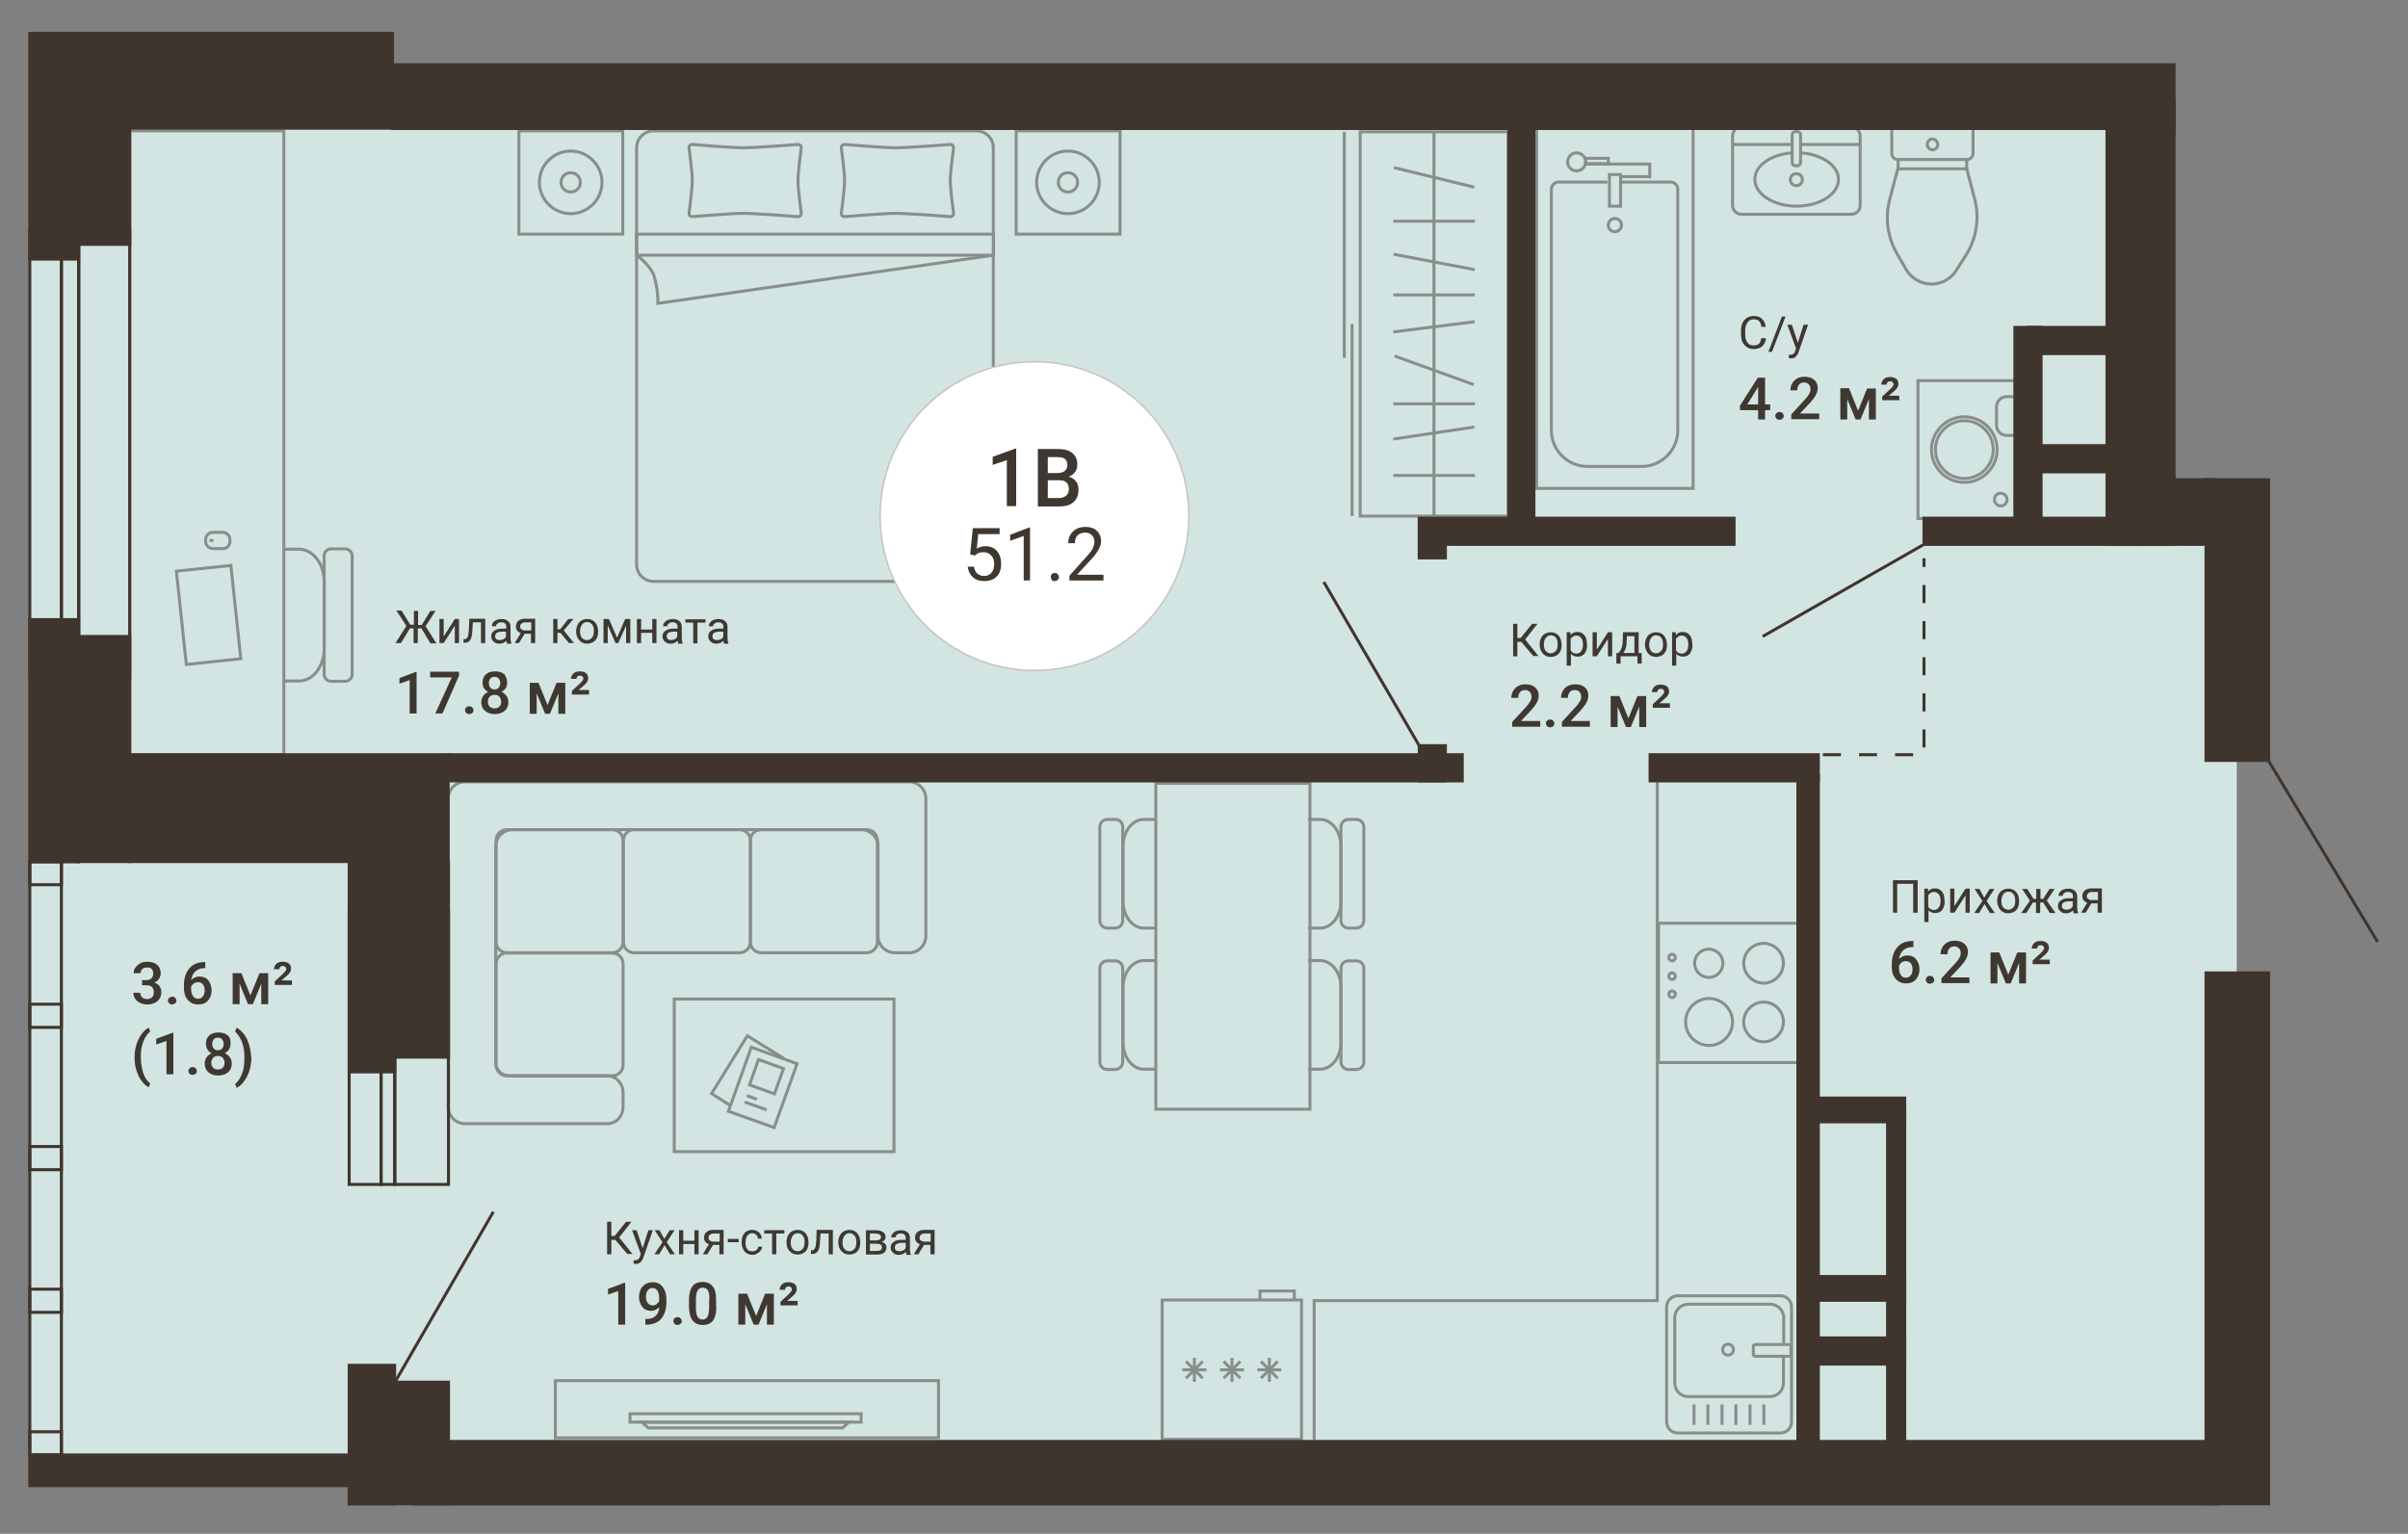 <?xml version="1.0" encoding="utf-8"?>
<!-- Generator: Adobe Illustrator 23.0.2, SVG Export Plug-In . SVG Version: 6.00 Build 0)  -->
<svg version="1.1" xmlns="http://www.w3.org/2000/svg" xmlns:xlink="http://www.w3.org/1999/xlink" x="0px" y="0px" width="800px"
	 height="509.7px" viewBox="0 0 800 509.7" enable-background="new 0 0 800 509.7" xml:space="preserve">
<rect x="0" y="0" width="800" height="509.7" fill="#808080" stroke="none"/>
<g id="Слой_2">
	<polygon fill="#D3E5E2" points="9.9,488.2 9.9,29.8 711.1,29.8 711.1,170.2 743.1,170.2 743.1,488.2 116,488.2 	"/>
</g>
<g id="Слой_3">
	<g id="tv_2_" opacity="0.5">
		<path id="Vector_8_2_" fill="none" stroke="#3F3831" d="M184.5,458.8v19l127.3,0v-19L184.5,458.8z"/>
		<path id="Vector_9_2_" fill="none" stroke="#3F3831" d="M209.3,469.8v2.8l76.8,0v-2.8H209.3z"/>
		<path id="Vector_10_2_" fill="none" stroke="#3F3831" d="M279.9,474.5l2.1-1.9h-68.7l2.1,1.9H279.9z"/>
	</g>
	<g id="bed_1_" opacity="0.5">
		<g id="Tumba_2_1_">
			<path id="Vector_11_1_" fill="none" stroke="#3F3831" d="M172.4,43.5l0,34.3h34.5V43.5H172.4z"/>
			<path id="Vector_12_1_" fill="none" stroke="#3F3831" d="M200,60.6c0-5.7-4.7-10.4-10.4-10.4c-5.7,0-10.4,4.6-10.4,10.4
				c0,5.7,4.7,10.4,10.4,10.4C195.3,71,200,66.3,200,60.6z"/>
			<path id="Vector_13_1_" fill="none" stroke="#3F3831" d="M192.8,60.6c0-1.8-1.4-3.2-3.2-3.2c-1.8,0-3.2,1.4-3.2,3.2
				c0,1.8,1.4,3.2,3.2,3.2C191.4,63.8,192.8,62.4,192.8,60.6z"/>
		</g>
		<g id="Tumba_3_1_">
			<path id="Vector_14_1_" fill="none" stroke="#3F3831" d="M337.6,43.5v34.3h34.5V43.5H337.6z"/>
			<path id="Vector_15_1_" fill="none" stroke="#3F3831" d="M365.2,60.6c0-5.7-4.7-10.4-10.4-10.4c-5.7,0-10.4,4.6-10.4,10.4
				c0,5.7,4.7,10.4,10.4,10.4C360.6,71,365.2,66.3,365.2,60.6z"/>
			<path id="Vector_16_1_" fill="none" stroke="#3F3831" d="M358,60.6c0-1.8-1.4-3.2-3.2-3.2c-1.8,0-3.2,1.4-3.2,3.2
				c0,1.8,1.4,3.2,3.2,3.2C356.6,63.8,358,62.4,358,60.6z"/>
		</g>
		<g id="bed_2_1_">
			<path id="Vector_17_1_" fill="none" stroke="#3F3831" d="M211.5,49.1l0,138.5c0,3.1,2.5,5.6,5.6,5.6h107.3c3.1,0,5.6-2.5,5.6-5.6
				l0-138.5c0-3.1-2.5-5.6-5.6-5.6l-107.3,0C214,43.5,211.5,46,211.5,49.1z"/>
			<path id="Vector_18_1_" fill="none" stroke="#3F3831" d="M211.5,77.8v7h118.6v-7L211.5,77.8z"/>
			<path id="Vector_19_1_" fill="none" stroke="#3F3831" d="M330.1,84.8l-111.5,16c0-3.1-0.4-6.1-1.3-9.1c-1.3-3.7-5.8-6.9-5.8-6.9"
				/>
			<path id="Vector_20_1_" fill="none" stroke="#3F3831" d="M266.2,49.1c0,0-1.1,8.2-1.1,10.9c0,2.7,1.1,10.9,1.1,10.9
				c0,0.3-0.1,0.6-0.3,0.8c-0.2,0.2-0.5,0.3-0.8,0.3c0,0-13.6-1.1-18.2-1.1c-4.2,0-16.9,1.1-16.9,1.1c-0.3,0-0.6-0.1-0.8-0.3
				c-0.2-0.2-0.3-0.5-0.3-0.8c0,0,1.1-8.2,1.1-10.9c0-2.7-1.1-10.9-1.1-10.9c0-0.3,0.1-0.6,0.3-0.8c0.2-0.2,0.5-0.3,0.8-0.3
				c0,0,12.6,1.1,16.9,1.1c4.5,0,18.2-1.1,18.2-1.1c0.3,0,0.6,0.1,0.8,0.3C266.1,48.5,266.2,48.8,266.2,49.1z"/>
			<path id="Vector_21_1_" fill="none" stroke="#3F3831" d="M316.8,49.1c0,0-1.1,8.2-1.1,10.9c0,2.7,1.1,10.9,1.1,10.9
				c0,0.3-0.1,0.6-0.3,0.8c-0.2,0.2-0.5,0.3-0.8,0.3c0,0-13.6-1.1-18.2-1.1c-4.2,0-16.9,1.1-16.9,1.1c-0.3,0-0.6-0.1-0.8-0.3
				c-0.2-0.2-0.3-0.5-0.3-0.8c0,0,1.1-8.2,1.1-10.9c0-2.7-1.1-10.9-1.1-10.9c0-0.3,0.1-0.6,0.3-0.8c0.2-0.2,0.5-0.3,0.8-0.3
				c0,0,12.6,1.1,16.9,1.1c4.5,0,18.2-1.1,18.2-1.1c0.3,0,0.6,0.1,0.8,0.3C316.7,48.5,316.8,48.8,316.8,49.1z"/>
		</g>
	</g>
	<g id="Washer_1_" opacity="0.5">
		<path id="Vector_22_1_" fill="none" stroke="#3F3831" d="M669.5,126.5l-32.3,0v45.8l32.3,0V126.5z"/>
		<path id="Vector_23_1_" fill="none" stroke="#3F3831" d="M669.5,144.7h-2.8c-1.9,0-3.4-1.5-3.4-3.4v-6.1c0-1.9,1.5-3.4,3.4-3.4
			l2.8,0"/>
		<path id="Vector_24_1_" fill="none" stroke="#3F3831" d="M663.5,149.4c0-6-4.9-10.9-10.9-10.9s-10.9,4.9-10.9,10.9
			c0,6,4.9,10.9,10.9,10.9S663.5,155.4,663.5,149.4z"/>
		<path id="Vector_25_1_" fill="none" stroke="#3F3831" d="M662.2,149.4c0-5.3-4.3-9.6-9.6-9.6c-5.3,0-9.6,4.3-9.6,9.6
			c0,5.3,4.3,9.6,9.6,9.6C657.9,159,662.2,154.7,662.2,149.4z"/>
		<path id="Vector_26_1_" fill="none" stroke="#3F3831" d="M666.8,166c0-1.1-0.9-2.1-2.1-2.1s-2.1,0.9-2.1,2.1
			c0,1.1,0.9,2.1,2.1,2.1S666.8,167.1,666.8,166z"/>
	</g>
	<g id="bath_1_" opacity="0.5">
		<path id="Vector_27_1_" fill="none" stroke="#3F3831" d="M510.5,162.3h52V42.5l-52,0V162.3z"/>
		<path id="Vector_28_1_" fill="none" stroke="#3F3831" d="M538.6,60.5h16.4c1.3,0,2.4,1.1,2.4,2.4V143c0,6.6-5.4,12-12,12h-18
			c-6.6,0-12-5.4-12-12l0-80.1c0-1.3,1.1-2.4,2.4-2.4h16.2"/>
		<path id="Vector_29_1_" fill="none" stroke="#3F3831" d="M536.5,72.6c-1.2,0-2.2,1-2.2,2.2c0,1.2,1,2.2,2.2,2.2
			c1.2,0,2.2-1,2.2-2.2C538.7,73.5,537.7,72.6,536.5,72.6z"/>
		<path id="Vector_30_1_" fill="none" stroke="#3F3831" d="M523.8,50.8c-1.7,0-3,1.4-3,3c0,1.7,1.4,3,3,3s3-1.4,3-3
			C526.8,52.1,525.4,50.8,523.8,50.8z"/>
		<path id="Vector_31_1_" fill="none" stroke="#3F3831" d="M534.7,68.5h3.7V58h-3.7V68.5z"/>
		<path id="Vector_32_1_" fill="none" stroke="#3F3831" d="M526.8,54.4h7.5v-1.8h-7.5V54.4z"/>
		<path id="Vector_33_1_" fill="none" stroke="#3F3831" d="M538.7,58.7h9.4v-4.2h-21.8"/>
	</g>
	<g id="toilet_1_" opacity="0.5">
		<path id="Vector_34_1_" fill="none" stroke="#3F3831" d="M628.5,51v-7.9c0-1.1,0.9-2,2-2h23c1.1,0,2,0.9,2,2V51c0,1.1-0.9,2-2,2
			h-23C629.4,53,628.5,52.1,628.5,51z"/>
		<path id="Vector_35_1_" fill="none" stroke="#3F3831" d="M627.8,66.3l2.7-10.2h22.9l2.6,9.9c1.7,6.3,0.7,13.1-2.8,18.7l-3.3,5.2
			c-1.8,2.8-4.9,4.5-8.2,4.5c-3.4,0-6.6-1.8-8.4-4.8l-3-5.2C627.1,78.9,626.2,72.4,627.8,66.3z"/>
		<path id="Vector_36_1_" fill="none" stroke="#3F3831" d="M642,46.2c-1,0-1.7,0.8-1.7,1.8c0,1,0.8,1.8,1.7,1.8c1,0,1.8-0.8,1.8-1.8
			C643.7,47,642.9,46.2,642,46.2z"/>
		<path id="Vector_37_1_" fill="none" stroke="#3F3831" d="M653.4,56V53"/>
		<path id="Vector_38_1_" fill="none" stroke="#3F3831" d="M630.6,56V53"/>
	</g>
	<g id="sink_1_" opacity="0.5">
		<path id="Vector_39_1_" fill="none" stroke="#3F3831" d="M615,71.2l-36.4,0c-1.7,0-3-1.3-3-3v-23c0-1.7,1.3-3,3-3l36.4,0
			c1.7,0,3,1.3,3,3v23C618,69.9,616.7,71.2,615,71.2z"/>
		<path id="Vector_40_1_" fill="none" stroke="#3F3831" d="M597.1,55.1h-0.6c-0.6,0-1.1-0.5-1.1-1.1v-9.2c0-0.6,0.5-1.1,1.1-1.1h0.6
			c0.6,0,1.1,0.5,1.1,1.1v9.2C598.2,54.6,597.7,55.1,597.1,55.1z"/>
		<path id="Vector_41_1_" fill="none" stroke="#3F3831" d="M598.1,50.8c7.1,0.4,12.7,4.2,12.7,8.8c0,4.9-6.2,8.9-13.9,8.9
			s-13.9-4-13.9-8.9c0-4.6,5.4-8.3,12.4-8.8"/>
		<path id="Vector_42_1_" fill="none" stroke="#3F3831" d="M596.8,57.7c-1.1,0-2,0.9-2,2c0,1.1,0.9,2,2,2c1.1,0,2-0.9,2-2
			C598.8,58.6,597.9,57.7,596.8,57.7z"/>
		<path id="Vector_43_1_" fill="none" stroke="#3F3831" d="M575.6,48l19.9,0"/>
		<path id="Vector_44_1_" fill="none" stroke="#3F3831" d="M598.2,48l19.9,0"/>
	</g>
	<g id="kitchen_1_" opacity="0.5">
		<g id="Group_1_">
			<path id="Vector_45_1_" fill="none" stroke="#3F3831" d="M551,306.8l46.3,0v46.3l-46.3,0V306.8z"/>
			<path id="Vector_46_1_" fill="none" stroke="#3F3831" d="M572.4,320.1c0,2.6-2.1,4.7-4.7,4.7c-2.6,0-4.7-2.1-4.7-4.7
				c0-2.6,2.1-4.7,4.7-4.7C570.3,315.4,572.4,317.5,572.4,320.1z"/>
			<path id="Vector_47_1_" fill="none" stroke="#3F3831" d="M556.6,318.2c0,0.6-0.5,1.1-1.1,1.1s-1.1-0.5-1.1-1.1
				c0-0.6,0.5-1.1,1.1-1.1S556.6,317.6,556.6,318.2z"/>
			<path id="Vector_48_1_" fill="none" stroke="#3F3831" d="M556.6,324.4c0,0.6-0.5,1.1-1.1,1.1s-1.1-0.5-1.1-1.1
				c0-0.6,0.5-1.1,1.1-1.1S556.6,323.8,556.6,324.4z"/>
			<path id="Vector_49_1_" fill="none" stroke="#3F3831" d="M556.6,330.4c0,0.6-0.5,1.1-1.1,1.1s-1.1-0.5-1.1-1.1s0.5-1.1,1.1-1.1
				S556.6,329.7,556.6,330.4z"/>
			<path id="Vector_50_1_" fill="none" stroke="#3F3831" d="M575.6,339.6c0,4.3-3.5,7.8-7.8,7.8c-4.3,0-7.8-3.5-7.8-7.8
				c0-4.3,3.5-7.8,7.8-7.8C572,331.8,575.6,335.3,575.6,339.6z"/>
			<path id="Vector_51_1_" fill="none" stroke="#3F3831" d="M592.5,339.6c0,3.6-3,6.6-6.6,6.6c-3.6,0-6.6-3-6.6-6.6
				c0-3.6,3-6.6,6.6-6.6C589.6,333,592.5,336,592.5,339.6z"/>
			<path id="Vector_52_1_" fill="none" stroke="#3F3831" d="M592.5,320.1c0,3.6-3,6.6-6.6,6.6c-3.6,0-6.6-3-6.6-6.6
				c0-3.6,3-6.6,6.6-6.6C589.6,313.5,592.5,316.5,592.5,320.1z"/>
		</g>
		<path id="Vector_53_2_" fill="none" stroke="#3F3831" d="M596.9,259h-46.3v173.2h-114v46.2"/>
		<g id="Group_2_1_">
			<path id="Vector_55_1_" fill="none" stroke="#3F3831" d="M553.7,434.3v38.2c0,2,1.6,3.7,3.7,3.7l34.1,0c2,0,3.7-1.6,3.7-3.7
				v-38.2c0-2-1.6-3.7-3.7-3.7h-34.1C555.3,430.6,553.7,432.3,553.7,434.3z"/>
			<path id="Vector_56_1_" fill="none" stroke="#3F3831" d="M592.6,446.3v-8.4c0-2.5-2-4.5-4.5-4.5l-27.2,0c-2.5,0-4.5,2-4.5,4.5
				v21.7c0,2.5,2,4.5,4.5,4.5H588c2.5,0,4.5-2,4.5-4.5v-8.4"/>
			<path id="Vector_57_1_" fill="none" stroke="#3F3831" d="M582.5,447.4v2.7c0,0.3,0.3,0.6,0.6,0.6h11.3c0.3,0,0.6-0.3,0.6-0.6
				v-2.7c0-0.3-0.3-0.6-0.6-0.6h-11.3C582.8,446.8,582.5,447,582.5,447.4z"/>
			<path id="Vector_58_1_" fill="none" stroke="#3F3831" d="M586,466.7v6.8"/>
			<path id="Vector_59_1_" fill="none" stroke="#3F3831" d="M581.4,466.7v6.8"/>
			<path id="Vector_60_1_" fill="none" stroke="#3F3831" d="M576.7,466.7v6.8"/>
			<path id="Vector_61_1_" fill="none" stroke="#3F3831" d="M572.1,466.7v6.8"/>
			<path id="Vector_62_1_" fill="none" stroke="#3F3831" d="M567.4,466.7v6.8"/>
			<path id="Vector_63_1_" fill="none" stroke="#3F3831" d="M562.8,466.7v6.8"/>
			<path id="Vector_64_1_" fill="none" stroke="#3F3831" d="M574.1,446.7c-1,0-1.8,0.8-1.8,1.8c0,1,0.8,1.8,1.8,1.8
				c1,0,1.8-0.8,1.8-1.8C575.9,447.4,575.1,446.7,574.1,446.7z"/>
		</g>
		<g id="Group_3_1_">
			<path id="Vector_65_1_" fill="none" stroke="#3F3831" d="M386.1,432l46.3,0v46.3l-46.3,0L386.1,432z"/>
			<path id="Vector_66_1_" fill="none" stroke="#3F3831" d="M418.6,432v-3H430v3"/>
			<path id="Vector_67_1_" fill="none" stroke="#3F3831" d="M417.7,455.2h8"/>
			<path id="Vector_68_1_" fill="none" stroke="#3F3831" d="M421.7,459.2v-8"/>
			<path id="Vector_69_1_" fill="none" stroke="#3F3831" d="M418.9,458l5.6-5.6"/>
			<path id="Vector_70_1_" fill="none" stroke="#3F3831" d="M424.5,458l-5.6-5.6"/>
			<path id="Vector_71_1_" fill="none" stroke="#3F3831" d="M405.3,455.2h8"/>
			<path id="Vector_72_1_" fill="none" stroke="#3F3831" d="M409.3,459.2v-8"/>
			<path id="Vector_73_1_" fill="none" stroke="#3F3831" d="M406.5,458l5.6-5.6"/>
			<path id="Vector_74_1_" fill="none" stroke="#3F3831" d="M412.1,458l-5.6-5.6"/>
			<path id="Vector_75_1_" fill="none" stroke="#3F3831" d="M392.8,455.2h8"/>
			<path id="Vector_76_1_" fill="none" stroke="#3F3831" d="M396.8,459.2v-8"/>
			<path id="Vector_77_1_" fill="none" stroke="#3F3831" d="M394,458l5.6-5.6"/>
			<path id="Vector_78_1_" fill="none" stroke="#3F3831" d="M399.6,458l-5.6-5.6"/>
		</g>
	</g>
	<g id="table_1_" opacity="0.5">
		<path id="Vector_79_1_" fill="none" stroke="#3F3831" d="M384,260.3v108.3h51.2V260.3H384z"/>
		<path id="Vector_80_1_" fill="none" stroke="#3F3831" d="M373,352.9v-31.1c0-1.4-1.1-2.5-2.5-2.5h-2.6c-1.4,0-2.5,1.1-2.5,2.5
			v31.1c0,1.4,1.1,2.5,2.5,2.5h2.6C371.9,355.4,373,354.2,373,352.9z"/>
		<path id="Vector_81_1_" fill="none" stroke="#3F3831" d="M384,319.2h-4c-3.8,0-6.9,4-6.9,8.9v18.3c0,4.9,3.1,8.9,6.9,8.9h4"/>
		<path id="Vector_82_1_" fill="none" stroke="#3F3831" d="M373,305.9v-31.1c0-1.4-1.1-2.5-2.5-2.5h-2.6c-1.4,0-2.5,1.1-2.5,2.5
			v31.1c0,1.4,1.1,2.5,2.5,2.5h2.6C371.9,308.4,373,307.3,373,305.9z"/>
		<path id="Vector_83_1_" fill="none" stroke="#3F3831" d="M384,272.3h-4c-3.8,0-6.9,4-6.9,8.9v18.3c0,4.9,3.1,8.9,6.9,8.9h4"/>
		<path id="Vector_84_1_" fill="none" stroke="#3F3831" d="M445.5,352.9v-31.1c0-1.4,1.1-2.5,2.5-2.5h2.6c1.4,0,2.5,1.1,2.5,2.5
			v31.1c0,1.4-1.1,2.5-2.5,2.5H448C446.6,355.4,445.5,354.2,445.5,352.9z"/>
		<path id="Vector_85_1_" fill="none" stroke="#3F3831" d="M434.6,319.2h4c3.8,0,6.9,4,6.9,8.9v18.3c0,4.9-3.1,8.9-6.9,8.9h-4"/>
		<path id="Vector_86_1_" fill="none" stroke="#3F3831" d="M445.5,305.9v-31.1c0-1.4,1.1-2.5,2.5-2.5h2.6c1.4,0,2.5,1.1,2.5,2.5
			v31.1c0,1.4-1.1,2.5-2.5,2.5H448C446.6,308.4,445.5,307.3,445.5,305.9z"/>
		<path id="Vector_87_1_" fill="none" stroke="#3F3831" d="M434.6,272.3h4c3.8,0,6.9,4,6.9,8.9v18.3c0,4.9-3.1,8.9-6.9,8.9h-4"/>
	</g>
	<g id="wardrobe_3_" opacity="0.5">
		<path id="Vector_88_3_" fill="none" stroke="#3F3831" d="M451.9,43.8l0,127.7l49.1,0l0-127.7L451.9,43.8z"/>
		<path id="Vector_89_3_" fill="none" stroke="#3F3831" d="M476.4,171.5l0-127.7"/>
		<path id="Vector_90_3_" fill="none" stroke="#3F3831" d="M449.2,171.5l0-63.8"/>
		<path id="Vector_91_3_" fill="none" stroke="#3F3831" d="M446.6,118.9l0-75.1"/>
		<path id="Vector_92_3_" fill="none" stroke="#3F3831" d="M462.9,158l27.1,0"/>
		<path id="Vector_93_3_" fill="none" stroke="#3F3831" d="M462.9,134.2l27.1,0"/>
		<path id="Vector_94_3_" fill="none" stroke="#3F3831" d="M462.9,145.9l26.9-4"/>
		<path id="Vector_95_3_" fill="none" stroke="#3F3831" d="M463,84.5l26.9,5.1"/>
		<path id="Vector_96_3_" fill="none" stroke="#3F3831" d="M462.9,73.5l27.1,0"/>
		<path id="Vector_97_3_" fill="none" stroke="#3F3831" d="M462.9,98l27.1,0"/>
		<path id="Vector_98_3_" fill="none" stroke="#3F3831" d="M463.1,55.7l26.7,6.5"/>
		<path id="Vector_99_3_" fill="none" stroke="#3F3831" d="M463.3,118.3l26.3,9.5"/>
		<path id="Vector_100_3_" fill="none" stroke="#3F3831" d="M462.9,110.3l27-3.4"/>
	</g>
	<g id="sofa2" opacity="0.5">
		<path id="Vector_113" fill="none" stroke="#3F3831" d="M154.5,373.4c-3.1,0-5.6-2.5-5.6-5.6v-92.1V274v-8.6c0-3.1,2.5-5.6,5.6-5.6
			h147.5c3.1,0,5.6,2.5,5.6,5.6v8.6v1.7V311c0,3.1-2.5,5.6-5.6,5.6h-4.7c-3.1,0-5.6-2.5-5.6-5.6v-29.7c0-3.1-2.5-5.6-5.6-5.6H170.3
			c-3.1,0-5.6,2.5-5.6,5.6v71.8c0,2.4,2,4.4,4.4,4.4h32.7c2.8,0,5.2,2.5,5.2,5.6v4.7c0,3.1-2.3,5.6-5.2,5.6L154.5,373.4z"/>
		<path id="Vector_114" fill="none" stroke="#3F3831" d="M207,313v-33.7c0-2-1.6-3.6-3.6-3.6h-35c-2,0-3.6,1.6-3.6,3.6V313
			c0,2,1.6,3.6,3.6,3.6h35C205.4,316.6,207,315,207,313z"/>
		<path id="Vector_115" fill="none" stroke="#3F3831" d="M207,353.9v-33.6c0-2-1.6-3.6-3.6-3.6h-35c-2,0-3.6,1.6-3.6,3.6v33.6
			c0,2,1.6,3.6,3.6,3.6h35C205.4,357.5,207,355.9,207,353.9z"/>
		<path id="Vector_116" fill="none" stroke="#3F3831" d="M249.3,313v-33.7c0-2-1.6-3.6-3.6-3.6h-35c-2,0-3.6,1.6-3.6,3.6V313
			c0,2,1.6,3.6,3.6,3.6h35C247.7,316.6,249.3,315,249.3,313z"/>
		<path id="Vector_117" fill="none" stroke="#3F3831" d="M291.5,313v-33.7c0-2-1.6-3.6-3.6-3.6h-35c-2,0-3.6,1.6-3.6,3.6V313
			c0,2,1.6,3.6,3.6,3.6h35C289.9,316.6,291.5,315,291.5,313z"/>
	</g>
	<g id="table4" opacity="0.5">
		<path id="Vector_124" fill="none" stroke="#3F3831" d="M224,382.7V332h73v50.7H224z"/>
		<path id="Vector_125" fill="none" stroke="#3F3831" d="M257.2,374.7l-15.2-5.4l7.6-21.3l15.2,5.5L257.2,374.7z"/>
		<path id="Vector_126" fill="none" stroke="#3F3831" d="M260.5,351.8l-12.2-7.6l-11.9,19.2l6.3,4"/>
		<path id="Vector_127" fill="none" stroke="#3F3831" d="M257.3,363.5l-8.3-3l3-8.4l8.3,3L257.3,363.5z"/>
		<path id="Vector_128" fill="none" stroke="#3F3831" d="M247.4,366.2l7.3,2.6"/>
		<path id="Vector_129" fill="none" stroke="#3F3831" d="M248.1,364.1l3.4,1.2"/>
	</g>
	<g id="table2_1_" opacity="0.5">
		<path id="Vector_107_1_" fill="none" stroke="#3F3831" d="M43.1,43.5v207.3h51.2V43.5H43.1z"/>
		<path id="Vector_108_1_" fill="none" stroke="#3F3831" d="M58.6,189.8l3.3,31l18.1-1.9l-3.3-31L58.6,189.8z"/>
		<path id="Vector_109_1_" fill="none" stroke="#3F3831" d="M76.4,179.8v-0.4c0-1.4-1.1-2.5-2.5-2.5h-3.1c-1.4,0-2.5,1.1-2.5,2.5
			v0.4c0,1.4,1.1,2.5,2.5,2.5h3.1C75.3,182.4,76.4,181.3,76.4,179.8z"/>
		<path id="Vector_110_2_" fill="none" stroke="#3F3831" d="M107.7,184.7v39.4c0,1.2,1,2.3,2.3,2.3h4.7c1.2,0,2.3-1,2.3-2.3v-39.4
			c0-1.2-1-2.3-2.3-2.3h-4.7C108.7,182.4,107.7,183.4,107.7,184.7z"/>
		<path id="Vector_111_2_" fill="none" stroke="#3F3831" d="M94.4,226.3h4.9c4.7,0,8.4-4.9,8.4-10.8v-22.2c0-6-3.8-10.8-8.4-10.8
			h-4.9"/>
		<path id="Vector_112_1_" fill="none" stroke="#3F3831" d="M69.6,179.6h1.3"/>
	</g>
</g>
<g id="Слой_1">
	<rect x="9.9" y="11.1" fill="#40352D" stroke="#40352D" stroke-miterlimit="10" width="120.5" height="31.5"/>
	<rect x="9.9" y="42.7" fill="#40352D" stroke="#40352D" stroke-miterlimit="10" width="16.2" height="43.4"/>
	<rect x="26.1" y="42.7" fill="#40352D" stroke="#40352D" stroke-miterlimit="10" width="17" height="38.5"/>
	<rect x="9.9" y="205.9" fill="#40352D" stroke="#40352D" stroke-miterlimit="10" width="16.2" height="80.5"/>
	<rect x="26.1" y="211.5" fill="#40352D" stroke="#40352D" stroke-miterlimit="10" width="17" height="74.8"/>
	<rect x="43.1" y="250.8" fill="#40352D" stroke="#40352D" stroke-miterlimit="10" width="105.8" height="35.5"/>
	<rect x="116" y="286.3" fill="#40352D" stroke="#40352D" stroke-miterlimit="10" width="15.1" height="69.9"/>
	<rect x="131.2" y="286.3" fill="#40352D" stroke="#40352D" stroke-miterlimit="10" width="17.8" height="65"/>
	<rect x="116" y="453.7" fill="#40352D" stroke="#40352D" stroke-miterlimit="10" width="15.1" height="46.1"/>
	<rect x="131.2" y="459.3" fill="#40352D" stroke="#40352D" stroke-miterlimit="10" width="17.8" height="40.4"/>
	<rect x="130.4" y="21.5" fill="#40352D" stroke="#40352D" stroke-miterlimit="10" width="591.9" height="21.2"/>
	<rect x="700" y="33.6" fill="#40352D" stroke="#40352D" stroke-miterlimit="10" width="22.3" height="147.3"/>
	<rect x="732.9" y="159.4" fill="#40352D" stroke="#40352D" stroke-miterlimit="10" width="20.8" height="93.3"/>
	<rect x="711.1" y="159.4" fill="#40352D" stroke="#40352D" stroke-miterlimit="10" width="24.7" height="21.5"/>
	<rect x="639.2" y="172.2" fill="#40352D" stroke="#40352D" stroke-miterlimit="10" width="72" height="8.7"/>
	<rect x="669.4" y="108.8" fill="#40352D" stroke="#40352D" stroke-miterlimit="10" width="8.7" height="66.1"/>
	<rect x="673.8" y="148.1" fill="#40352D" stroke="#40352D" stroke-miterlimit="10" width="32.3" height="8.7"/>
	<rect x="673.8" y="108.8" fill="#40352D" stroke="#40352D" stroke-miterlimit="10" width="32.3" height="8.7"/>
	<rect x="471.5" y="172.2" fill="#40352D" stroke="#40352D" stroke-miterlimit="10" width="104.6" height="8.7"/>
	<rect x="501.3" y="39.9" fill="#40352D" stroke="#40352D" stroke-miterlimit="10" width="8.3" height="136.7"/>
	<rect x="471.5" y="180.9" fill="#40352D" stroke="#40352D" stroke-miterlimit="10" width="8.7" height="4.5"/>
	<rect x="471.5" y="247.8" fill="#40352D" stroke="#40352D" stroke-miterlimit="10" width="8.7" height="11.7"/>
	<rect x="148.9" y="250.8" fill="#40352D" stroke="#40352D" stroke-miterlimit="10" width="336.9" height="8.7"/>
	<rect x="548.2" y="250.8" fill="#40352D" stroke="#40352D" stroke-miterlimit="10" width="55.9" height="8.7"/>
	<rect x="732.9" y="323.3" fill="#40352D" stroke="#40352D" stroke-miterlimit="10" width="20.8" height="176.4"/>
	<rect x="597.3" y="257.6" fill="#40352D" stroke="#40352D" stroke-miterlimit="10" width="6.8" height="228.9"/>
	<rect x="600.7" y="424.2" fill="#40352D" stroke="#40352D" stroke-miterlimit="10" width="32.1" height="7.9"/>
	<rect x="600.7" y="364.9" fill="#40352D" stroke="#40352D" stroke-miterlimit="10" width="32.1" height="7.9"/>
	<rect x="600.7" y="444.6" fill="#40352D" stroke="#40352D" stroke-miterlimit="10" width="32.1" height="8.7"/>
	<rect x="627.1" y="368.7" fill="#40352D" stroke="#40352D" stroke-miterlimit="10" width="5.7" height="120.8"/>
	<rect x="137.6" y="479" fill="#40352D" stroke="#40352D" stroke-miterlimit="10" width="599.1" height="20.8"/>
	<rect x="9.9" y="483.5" fill="#40352D" stroke="#40352D" stroke-miterlimit="10" width="110.7" height="10.2"/>
	<rect x="9.9" y="76.3" fill="none" stroke="#40352D" stroke-miterlimit="10" width="10.5" height="148.8"/>
	<rect x="20.4" y="76.3" fill="none" stroke="#40352D" stroke-miterlimit="10" width="5.8" height="148.8"/>
	<rect x="26.1" y="76.3" fill="none" stroke="#40352D" stroke-miterlimit="10" width="17" height="148.8"/>
	<rect x="116" y="302.9" fill="none" stroke="#40352D" stroke-miterlimit="10" width="10.6" height="90.7"/>
	<rect x="126.6" y="302.9" fill="none" stroke="#40352D" stroke-miterlimit="10" width="4.5" height="90.7"/>
	<rect x="131.2" y="302.9" fill="none" stroke="#40352D" stroke-miterlimit="10" width="17.8" height="90.7"/>
	<line fill="none" stroke="#40352D" stroke-miterlimit="10" x1="439.8" y1="193.4" x2="471.5" y2="247.8"/>
	<line fill="none" stroke="#40352D" stroke-miterlimit="10" x1="639.2" y1="180.9" x2="585.6" y2="211.5"/>
	<polyline fill="none" stroke="#40352D" stroke-miterlimit="10" stroke-dasharray="6" points="605.6,250.8 639.2,250.8 639.2,185.5 
			"/>
	<line fill="none" stroke="#40352D" stroke-miterlimit="10" x1="789.9" y1="313" x2="753.6" y2="252.7"/>
	<line fill="none" stroke="#40352D" stroke-miterlimit="10" x1="163.9" y1="402.7" x2="131.2" y2="459.3"/>
	<rect x="9.9" y="286.3" fill="none" stroke="#40352D" stroke-miterlimit="10" width="10.5" height="197.2"/>
	<rect x="9.9" y="286.3" fill="none" stroke="#40352D" stroke-miterlimit="10" width="10.5" height="7.7"/>
	<rect x="9.9" y="475.8" fill="none" stroke="#40352D" stroke-miterlimit="10" width="10.5" height="7.7"/>
	<rect x="9.9" y="428.4" fill="none" stroke="#40352D" stroke-miterlimit="10" width="10.5" height="7.7"/>
	<rect x="9.9" y="381" fill="none" stroke="#40352D" stroke-miterlimit="10" width="10.5" height="7.7"/>
	<rect x="9.9" y="333.7" fill="none" stroke="#40352D" stroke-miterlimit="10" width="10.5" height="7.7"/>
	<g>
		<path fill="#3F3831" d="M204.4,412h-1.3v4.8h-1.4V406h1.4v4.7h1.1l3.8-4.7h1.8l-4.1,5.2l4.4,5.5h-1.7L204.4,412z"/>
		<path fill="#3F3831" d="M213.5,414.8l1.9-6h1.5l-3.2,9.2c-0.5,1.3-1.3,2-2.4,2l-0.3,0l-0.5-0.1v-1.1l0.4,0c0.5,0,0.8-0.1,1.1-0.3
			c0.3-0.2,0.5-0.5,0.6-1l0.3-0.8l-2.9-7.9h1.5L213.5,414.8z"/>
		<path fill="#3F3831" d="M220.7,411.7l1.8-2.9h1.6l-2.6,4l2.7,4h-1.6l-1.8-3l-1.8,3h-1.6l2.7-4l-2.6-4h1.6L220.7,411.7z"/>
		<path fill="#3F3831" d="M232.1,416.8h-1.4v-3.4H227v3.4h-1.4v-8h1.4v3.5h3.7v-3.5h1.4V416.8z"/>
		<path fill="#3F3831" d="M240.4,408.8v8H239v-3.1h-2.1l-1.9,3.1h-1.5l2-3.3c-0.5-0.2-0.9-0.5-1.2-0.9s-0.4-0.8-0.4-1.4
			c0-0.7,0.3-1.3,0.8-1.8c0.5-0.4,1.3-0.7,2.2-0.7H240.4z M235.4,411.3c0,0.4,0.1,0.7,0.4,0.9s0.6,0.4,1.1,0.4h2.2v-2.7h-2
			c-0.5,0-0.9,0.1-1.2,0.4C235.5,410.5,235.4,410.9,235.4,411.3z"/>
		<path fill="#3F3831" d="M245.4,412.8h-3.6v-1.1h3.6V412.8z"/>
		<path fill="#3F3831" d="M250,415.8c0.5,0,0.9-0.1,1.3-0.4s0.6-0.7,0.6-1.1h1.3c0,0.5-0.2,0.9-0.5,1.3c-0.3,0.4-0.7,0.7-1.2,1
			s-1,0.4-1.5,0.4c-1.1,0-2-0.4-2.6-1.1c-0.6-0.7-1-1.7-1-3v-0.2c0-0.8,0.1-1.5,0.4-2.1c0.3-0.6,0.7-1.1,1.2-1.4
			c0.5-0.3,1.2-0.5,1.9-0.5c0.9,0,1.6,0.3,2.2,0.8c0.6,0.5,0.9,1.2,1,2.1h-1.3c0-0.5-0.2-0.9-0.6-1.3c-0.4-0.3-0.8-0.5-1.3-0.5
			c-0.7,0-1.2,0.3-1.6,0.8s-0.6,1.2-0.6,2.2v0.3c0,0.9,0.2,1.6,0.6,2.1S249.3,415.8,250,415.8z"/>
		<path fill="#3F3831" d="M260.6,409.9h-2.7v6.9h-1.4v-6.9h-2.6v-1.1h6.7V409.9z"/>
		<path fill="#3F3831" d="M261.3,412.7c0-0.8,0.2-1.5,0.5-2.1s0.7-1.1,1.3-1.4c0.5-0.3,1.2-0.5,1.9-0.5c1.1,0,2,0.4,2.6,1.1
			c0.7,0.8,1,1.8,1,3v0.1c0,0.8-0.1,1.5-0.4,2.1c-0.3,0.6-0.7,1.1-1.3,1.4c-0.6,0.3-1.2,0.5-1.9,0.5c-1.1,0-2-0.4-2.6-1.1
			C261.6,415.1,261.3,414.1,261.3,412.7L261.3,412.7z M262.7,412.9c0,0.9,0.2,1.6,0.6,2.1c0.4,0.5,1,0.8,1.7,0.8
			c0.7,0,1.2-0.3,1.7-0.8c0.4-0.5,0.6-1.3,0.6-2.3c0-0.9-0.2-1.6-0.6-2.1c-0.4-0.5-1-0.8-1.7-0.8c-0.7,0-1.2,0.3-1.6,0.8
			S262.7,411.9,262.7,412.9z"/>
		<path fill="#3F3831" d="M276.7,408.8v8h-1.4v-6.9h-2.7l-0.2,3c-0.1,1.4-0.3,2.4-0.7,2.9c-0.4,0.6-1,0.9-1.8,0.9h-0.5v-1.2l0.4,0
			c0.4,0,0.8-0.3,1-0.8c0.2-0.5,0.3-1.3,0.4-2.6l0.1-3.4H276.7z"/>
		<path fill="#3F3831" d="M278.5,412.7c0-0.8,0.2-1.5,0.5-2.1s0.7-1.1,1.3-1.4c0.5-0.3,1.2-0.5,1.9-0.5c1.1,0,2,0.4,2.6,1.1
			c0.7,0.8,1,1.8,1,3v0.1c0,0.8-0.1,1.5-0.4,2.1c-0.3,0.6-0.7,1.1-1.3,1.4c-0.6,0.3-1.2,0.5-1.9,0.5c-1.1,0-2-0.4-2.6-1.1
			C278.9,415.1,278.5,414.1,278.5,412.7L278.5,412.7z M279.9,412.9c0,0.9,0.2,1.6,0.6,2.1c0.4,0.5,1,0.8,1.7,0.8
			c0.7,0,1.2-0.3,1.7-0.8c0.4-0.5,0.6-1.3,0.6-2.3c0-0.9-0.2-1.6-0.6-2.1c-0.4-0.5-1-0.8-1.7-0.8c-0.7,0-1.2,0.3-1.6,0.8
			S279.9,411.9,279.9,412.9z"/>
		<path fill="#3F3831" d="M287.7,416.8v-8h3.1c1.1,0,1.9,0.2,2.5,0.6c0.6,0.4,0.9,0.9,0.9,1.6c0,0.4-0.1,0.7-0.3,1
			c-0.2,0.3-0.5,0.5-1,0.7c0.5,0.1,0.9,0.3,1.2,0.7c0.3,0.3,0.4,0.7,0.4,1.2c0,0.7-0.3,1.3-0.8,1.7c-0.5,0.4-1.3,0.6-2.3,0.6H287.7z
			 M289,412.2h1.8c1.3,0,1.9-0.4,1.9-1.1s-0.6-1.1-1.8-1.2H289V412.2z M289,413.3v2.4h2.3c0.6,0,1-0.1,1.3-0.3
			c0.3-0.2,0.4-0.5,0.4-0.9c0-0.8-0.6-1.2-1.8-1.2H289z"/>
		<path fill="#3F3831" d="M301.1,416.8c-0.1-0.2-0.1-0.4-0.2-0.8c-0.6,0.7-1.4,1-2.3,1c-0.8,0-1.4-0.2-1.9-0.7
			c-0.5-0.4-0.8-1-0.8-1.7c0-0.8,0.3-1.5,1-1.9c0.6-0.5,1.5-0.7,2.7-0.7h1.3v-0.6c0-0.5-0.1-0.9-0.4-1.1c-0.3-0.3-0.7-0.4-1.3-0.4
			c-0.5,0-0.9,0.1-1.2,0.4c-0.3,0.2-0.5,0.5-0.5,0.9h-1.4c0-0.4,0.1-0.8,0.4-1.2c0.3-0.4,0.7-0.7,1.2-0.9s1-0.3,1.6-0.3
			c0.9,0,1.6,0.2,2.2,0.7s0.8,1.1,0.8,1.9v3.7c0,0.7,0.1,1.3,0.3,1.8v0.1H301.1z M298.9,415.8c0.4,0,0.8-0.1,1.2-0.3
			s0.7-0.5,0.8-0.9v-1.6h-1.1c-1.7,0-2.5,0.5-2.5,1.5c0,0.4,0.1,0.8,0.4,1S298.4,415.8,298.9,415.8z"/>
		<path fill="#3F3831" d="M310.5,408.8v8h-1.4v-3.1h-2.1l-1.9,3.1h-1.5l2-3.3c-0.5-0.2-0.9-0.5-1.2-0.9s-0.4-0.8-0.4-1.4
			c0-0.7,0.3-1.3,0.8-1.8c0.5-0.4,1.3-0.7,2.2-0.7H310.5z M305.5,411.3c0,0.4,0.1,0.7,0.4,0.9s0.6,0.4,1.1,0.4h2.2v-2.7h-2
			c-0.5,0-0.9,0.1-1.2,0.4C305.7,410.5,305.5,410.9,305.5,411.3z"/>
		<path fill="#3F3831" d="M207.7,440.2h-2.3V429l-3.4,1.2v-1.9l5.4-2h0.3V440.2z"/>
		<path fill="#3F3831" d="M219,434.4c-0.8,0.8-1.7,1.2-2.7,1.2c-1.2,0-2.2-0.4-2.9-1.3c-0.7-0.9-1.1-2-1.1-3.4
			c0-0.9,0.2-1.7,0.6-2.5s0.9-1.3,1.6-1.7c0.7-0.4,1.5-0.6,2.4-0.6c1.4,0,2.5,0.5,3.3,1.6s1.2,2.4,1.2,4.2v0.6
			c0,2.5-0.6,4.4-1.7,5.7c-1.1,1.3-2.8,2-5,2h-0.3v-1.9h0.3c1.4,0,2.4-0.3,3.1-1S219,435.7,219,434.4z M216.8,433.8
			c0.5,0,0.9-0.1,1.3-0.4c0.4-0.3,0.7-0.6,0.9-1.1v-0.9c0-1-0.2-1.8-0.6-2.5c-0.4-0.6-1-0.9-1.6-0.9c-0.7,0-1.2,0.3-1.6,0.8
			c-0.4,0.5-0.6,1.2-0.6,2.1c0,0.9,0.2,1.6,0.6,2.1C215.6,433.5,216.2,433.8,216.8,433.8z"/>
		<path fill="#3F3831" d="M225.1,437.7c0.4,0,0.8,0.1,1,0.4c0.2,0.2,0.4,0.5,0.4,0.9c0,0.4-0.1,0.7-0.4,0.9s-0.6,0.4-1,0.4
			c-0.4,0-0.7-0.1-1-0.4s-0.4-0.5-0.4-0.9c0-0.4,0.1-0.7,0.4-0.9C224.4,437.8,224.7,437.7,225.1,437.7z"/>
		<path fill="#3F3831" d="M238,434.3c0,2-0.4,3.5-1.1,4.5c-0.7,1-1.9,1.5-3.4,1.5c-1.5,0-2.6-0.5-3.4-1.5s-1.1-2.4-1.2-4.4v-2.4
			c0-2,0.4-3.5,1.1-4.5s1.9-1.5,3.4-1.5c1.5,0,2.6,0.5,3.4,1.5s1.1,2.4,1.1,4.4V434.3z M235.7,431.7c0-1.3-0.2-2.3-0.5-2.9
			c-0.4-0.6-0.9-0.9-1.7-0.9c-0.8,0-1.3,0.3-1.7,0.9c-0.4,0.6-0.5,1.5-0.6,2.7v3.1c0,1.3,0.2,2.3,0.5,2.9c0.4,0.6,0.9,1,1.7,1
			c0.7,0,1.3-0.3,1.6-0.9c0.4-0.6,0.5-1.5,0.6-2.8V431.7z"/>
		<path fill="#3F3831" d="M251.2,437.3l3-7.4h2.9v10.3h-2.3v-6.8l-2.8,6.8h-1.6l-2.8-6.8v6.8h-2.3v-10.3h2.9L251.2,437.3z"/>
		<path fill="#3F3831" d="M265.1,433.8h-5.8v-1.2l2.7-2.5c0.7-0.7,1.1-1.2,1.1-1.6c0-0.3-0.1-0.5-0.3-0.7c-0.2-0.2-0.4-0.3-0.8-0.3
			c-0.4,0-0.7,0.1-0.9,0.3c-0.2,0.2-0.3,0.5-0.3,0.8h-1.8c0-0.7,0.3-1.3,0.8-1.8c0.5-0.5,1.2-0.7,2.1-0.7c0.9,0,1.6,0.2,2.1,0.6
			c0.5,0.4,0.7,1,0.7,1.7c0,0.7-0.3,1.3-1,2l-0.9,0.8l-1.3,1.1h3.5V433.8z"/>
	</g>
	<g>
		<path fill="#3F3831" d="M47.2,325.7h1.4c0.7,0,1.3-0.2,1.7-0.6s0.6-0.9,0.6-1.6c0-0.7-0.2-1.2-0.5-1.5c-0.3-0.4-0.9-0.5-1.6-0.5
			c-0.6,0-1.1,0.2-1.5,0.5c-0.4,0.4-0.6,0.8-0.6,1.4h-2.3c0-0.7,0.2-1.4,0.6-1.9s0.9-1,1.6-1.4s1.4-0.5,2.3-0.5c1.4,0,2.5,0.3,3.3,1
			c0.8,0.7,1.2,1.7,1.2,2.9c0,0.6-0.2,1.2-0.6,1.8s-0.9,1-1.5,1.2c0.8,0.3,1.3,0.7,1.7,1.2c0.4,0.6,0.6,1.2,0.6,2
			c0,1.2-0.4,2.2-1.3,3c-0.9,0.7-2,1.1-3.4,1.1c-1.3,0-2.4-0.4-3.3-1.1c-0.8-0.7-1.3-1.7-1.3-2.8h2.3c0,0.6,0.2,1.1,0.6,1.5
			c0.4,0.4,1,0.6,1.6,0.6c0.7,0,1.3-0.2,1.7-0.6c0.4-0.4,0.6-0.9,0.6-1.7c0-0.7-0.2-1.3-0.6-1.7c-0.4-0.4-1.1-0.6-1.9-0.6h-1.4
			V325.7z"/>
		<path fill="#3F3831" d="M57.2,331.2c0.4,0,0.8,0.1,1,0.4c0.2,0.2,0.4,0.5,0.4,0.9c0,0.4-0.1,0.7-0.4,0.9s-0.6,0.4-1,0.4
			c-0.4,0-0.7-0.1-1-0.4s-0.4-0.5-0.4-0.9c0-0.4,0.1-0.7,0.4-0.9C56.5,331.4,56.8,331.2,57.2,331.2z"/>
		<path fill="#3F3831" d="M68.2,319.8v1.9H68c-1.3,0-2.3,0.4-3.1,1.1c-0.8,0.7-1.2,1.7-1.4,2.9c0.7-0.8,1.7-1.2,2.8-1.2
			c1.2,0,2.2,0.4,2.9,1.3c0.7,0.9,1.1,2,1.1,3.3c0,1.4-0.4,2.5-1.2,3.4c-0.8,0.9-1.9,1.3-3.3,1.3c-1.4,0-2.5-0.5-3.4-1.5
			c-0.9-1-1.3-2.4-1.3-4v-0.8c0-2.4,0.6-4.3,1.8-5.7c1.2-1.4,2.9-2.1,5.1-2.1H68.2z M65.8,326.4c-0.5,0-1,0.1-1.4,0.4
			c-0.4,0.3-0.7,0.7-0.9,1.1v0.7c0,1,0.2,1.8,0.6,2.4c0.4,0.6,1,0.9,1.7,0.9c0.7,0,1.2-0.3,1.6-0.8c0.4-0.5,0.6-1.2,0.6-2
			c0-0.8-0.2-1.5-0.6-2C67,326.6,66.4,326.4,65.8,326.4z"/>
		<path fill="#3F3831" d="M83.2,330.8l3-7.4h2.9v10.3h-2.3v-6.8l-2.8,6.8h-1.6l-2.8-6.8v6.8h-2.3v-10.3h2.9L83.2,330.8z"/>
		<path fill="#3F3831" d="M97.1,327.3h-5.8v-1.2l2.7-2.5c0.7-0.7,1.1-1.2,1.1-1.6c0-0.3-0.1-0.5-0.3-0.7c-0.2-0.2-0.4-0.3-0.8-0.3
			c-0.4,0-0.7,0.1-0.9,0.3c-0.2,0.2-0.3,0.5-0.3,0.8h-1.8c0-0.7,0.3-1.3,0.8-1.8c0.5-0.5,1.2-0.7,2.1-0.7c0.9,0,1.6,0.2,2.1,0.6
			c0.5,0.4,0.7,1,0.7,1.7c0,0.7-0.3,1.3-1,2l-0.9,0.8l-1.3,1.1h3.5V327.3z"/>
		<path fill="#3F3831" d="M44.7,351.4c0-1.5,0.2-2.9,0.6-4.2c0.4-1.3,1-2.5,1.7-3.5s1.6-1.8,2.4-2.2l0.5,1.3
			c-0.9,0.7-1.6,1.7-2.2,3.1c-0.6,1.4-0.9,3-0.9,4.8l0,0.8c0,1.9,0.3,3.6,0.8,5.1c0.5,1.5,1.3,2.7,2.3,3.4l-0.5,1.3
			c-0.8-0.4-1.7-1.1-2.4-2.2c-0.8-1-1.3-2.2-1.7-3.5S44.7,353,44.7,351.4z"/>
		<path fill="#3F3831" d="M57.6,357h-2.3v-11.1l-3.4,1.2v-1.9l5.4-2h0.3V357z"/>
		<path fill="#3F3831" d="M64,354.6c0.4,0,0.8,0.1,1,0.4c0.2,0.2,0.4,0.5,0.4,0.9c0,0.4-0.1,0.7-0.4,0.9s-0.6,0.4-1,0.4
			c-0.4,0-0.7-0.1-1-0.4s-0.4-0.5-0.4-0.9c0-0.4,0.1-0.7,0.4-0.9C63.2,354.7,63.6,354.6,64,354.6z"/>
		<path fill="#3F3831" d="M76.6,346.9c0,0.7-0.2,1.3-0.5,1.8s-0.8,0.9-1.4,1.3c0.7,0.3,1.3,0.8,1.7,1.4s0.6,1.2,0.6,2
			c0,1.2-0.4,2.2-1.2,2.9s-1.9,1.1-3.3,1.1c-1.4,0-2.5-0.4-3.3-1.1c-0.8-0.7-1.2-1.7-1.2-2.9c0-0.7,0.2-1.4,0.6-2
			c0.4-0.6,0.9-1,1.7-1.4c-0.6-0.3-1.1-0.7-1.4-1.3c-0.3-0.5-0.5-1.1-0.5-1.8c0-1.2,0.4-2.1,1.1-2.8c0.8-0.7,1.8-1,3.1-1
			c1.3,0,2.3,0.3,3.1,1S76.6,345.7,76.6,346.9z M74.6,353.2c0-0.7-0.2-1.2-0.6-1.7c-0.4-0.4-0.9-0.6-1.6-0.6c-0.7,0-1.2,0.2-1.6,0.6
			c-0.4,0.4-0.6,1-0.6,1.7c0,0.7,0.2,1.2,0.6,1.6s0.9,0.6,1.6,0.6c0.7,0,1.2-0.2,1.6-0.6C74.4,354.4,74.6,353.9,74.6,353.2z
			 M74.3,346.9c0-0.6-0.2-1.1-0.5-1.5c-0.3-0.4-0.8-0.6-1.4-0.6s-1.1,0.2-1.4,0.6c-0.3,0.4-0.5,0.9-0.5,1.5c0,0.6,0.2,1.1,0.5,1.5
			c0.3,0.4,0.8,0.6,1.4,0.6c0.6,0,1.1-0.2,1.4-0.6C74.1,348.1,74.3,347.6,74.3,346.9z"/>
		<path fill="#3F3831" d="M83.5,351.6c0,1.4-0.2,2.8-0.6,4.1c-0.4,1.3-1,2.5-1.8,3.6s-1.6,1.8-2.5,2.2l-0.5-1.3
			c1-0.7,1.7-1.9,2.3-3.4c0.6-1.5,0.8-3.2,0.8-5.2v-0.2c0-1.8-0.2-3.4-0.7-4.8c-0.5-1.4-1.2-2.6-2.1-3.5l-0.3-0.3l0.5-1.3
			c0.8,0.4,1.6,1.1,2.4,2.1s1.3,2.1,1.7,3.4c0.4,1.2,0.6,2.5,0.7,3.8L83.5,351.6z"/>
	</g>
	<g>
		<path fill="#3F3831" d="M140,208.8h-1.2v4.9h-1.4v-4.9h-1.2l-3,4.9h-1.8l3.6-5.7l-3.3-5.1h1.7l2.9,4.7h1.2V203h1.4v4.7h1.2
			l2.9-4.7h1.7l-3.3,5.1l3.6,5.7H143L140,208.8z"/>
		<path fill="#3F3831" d="M151.1,205.7h1.4v8h-1.4v-5.8l-3.7,5.8H146v-8h1.4v5.8L151.1,205.7z"/>
		<path fill="#3F3831" d="M161.2,205.7v8h-1.4v-6.9h-2.7l-0.2,3c-0.1,1.4-0.3,2.4-0.7,2.9c-0.4,0.6-1,0.9-1.8,0.9H154v-1.2l0.4,0
			c0.4,0,0.8-0.3,1-0.8c0.2-0.5,0.3-1.3,0.4-2.6l0.1-3.4H161.2z"/>
		<path fill="#3F3831" d="M168.4,213.7c-0.1-0.2-0.1-0.4-0.2-0.8c-0.6,0.7-1.4,1-2.3,1c-0.8,0-1.4-0.2-1.9-0.7
			c-0.5-0.4-0.8-1-0.8-1.7c0-0.8,0.3-1.5,1-1.9c0.6-0.5,1.5-0.7,2.7-0.7h1.3v-0.6c0-0.5-0.1-0.9-0.4-1.1c-0.3-0.3-0.7-0.4-1.3-0.4
			c-0.5,0-0.9,0.1-1.2,0.4c-0.3,0.2-0.5,0.5-0.5,0.9h-1.4c0-0.4,0.1-0.8,0.4-1.2c0.3-0.4,0.7-0.7,1.2-0.9s1-0.3,1.6-0.3
			c0.9,0,1.6,0.2,2.2,0.7s0.8,1.1,0.8,1.9v3.7c0,0.7,0.1,1.3,0.3,1.8v0.1H168.4z M166.1,212.7c0.4,0,0.8-0.1,1.2-0.3
			s0.7-0.5,0.8-0.9v-1.6h-1.1c-1.7,0-2.5,0.5-2.5,1.5c0,0.4,0.1,0.8,0.4,1C165.3,212.6,165.6,212.7,166.1,212.7z"/>
		<path fill="#3F3831" d="M177.8,205.7v8h-1.4v-3.1h-2.1l-1.9,3.1H171l2-3.3c-0.5-0.2-0.9-0.5-1.2-0.9c-0.3-0.4-0.4-0.8-0.4-1.4
			c0-0.7,0.3-1.3,0.8-1.8c0.5-0.4,1.3-0.7,2.2-0.7H177.8z M172.8,208.2c0,0.4,0.1,0.7,0.4,0.9c0.3,0.2,0.6,0.4,1.1,0.4h2.2v-2.7h-2
			c-0.5,0-0.9,0.1-1.2,0.4C172.9,207.5,172.8,207.8,172.8,208.2z"/>
		<path fill="#3F3831" d="M186.2,210.3h-1v3.4h-1.4v-8h1.4v3.4h0.9l2.7-3.4h1.7l-3.2,3.8l3.4,4.2H189L186.2,210.3z"/>
		<path fill="#3F3831" d="M191.4,209.7c0-0.8,0.2-1.5,0.5-2.1c0.3-0.6,0.7-1.1,1.3-1.4c0.5-0.3,1.2-0.5,1.9-0.5c1.1,0,2,0.4,2.6,1.1
			c0.7,0.8,1,1.8,1,3v0.1c0,0.8-0.1,1.5-0.4,2.1c-0.3,0.6-0.7,1.1-1.3,1.4c-0.6,0.3-1.2,0.5-1.9,0.5c-1.1,0-2-0.4-2.6-1.1
			C191.7,212,191.4,211,191.4,209.7L191.4,209.7z M192.7,209.8c0,0.9,0.2,1.6,0.6,2.1c0.4,0.5,1,0.8,1.7,0.8c0.7,0,1.2-0.3,1.7-0.8
			c0.4-0.5,0.6-1.3,0.6-2.3c0-0.9-0.2-1.6-0.6-2.1c-0.4-0.5-1-0.8-1.7-0.8c-0.7,0-1.2,0.3-1.6,0.8S192.7,208.8,192.7,209.8z"/>
		<path fill="#3F3831" d="M205,211.9l2.7-6.2h1.7v8H208v-5.8l-2.6,5.8h-0.9l-2.6-5.9v5.9h-1.4v-8h1.8L205,211.9z"/>
		<path fill="#3F3831" d="M218.1,213.7h-1.4v-3.4h-3.7v3.4h-1.4v-8h1.4v3.5h3.7v-3.5h1.4V213.7z"/>
		<path fill="#3F3831" d="M225.3,213.7c-0.1-0.2-0.1-0.4-0.2-0.8c-0.6,0.7-1.4,1-2.3,1c-0.8,0-1.4-0.2-1.9-0.7
			c-0.5-0.4-0.8-1-0.8-1.7c0-0.8,0.3-1.5,1-1.9c0.6-0.5,1.5-0.7,2.7-0.7h1.3v-0.6c0-0.5-0.1-0.9-0.4-1.1c-0.3-0.3-0.7-0.4-1.3-0.4
			c-0.5,0-0.9,0.1-1.2,0.4c-0.3,0.2-0.5,0.5-0.5,0.9h-1.4c0-0.4,0.1-0.8,0.4-1.2c0.3-0.4,0.7-0.7,1.2-0.9s1-0.3,1.6-0.3
			c0.9,0,1.6,0.2,2.2,0.7s0.8,1.1,0.8,1.9v3.7c0,0.7,0.1,1.3,0.3,1.8v0.1H225.3z M223,212.7c0.4,0,0.8-0.1,1.2-0.3s0.7-0.5,0.8-0.9
			v-1.6H224c-1.7,0-2.5,0.5-2.5,1.5c0,0.4,0.1,0.8,0.4,1C222.2,212.6,222.5,212.7,223,212.7z"/>
		<path fill="#3F3831" d="M234.4,206.9h-2.7v6.9h-1.4v-6.9h-2.6v-1.1h6.7V206.9z"/>
		<path fill="#3F3831" d="M240.5,213.7c-0.1-0.2-0.1-0.4-0.2-0.8c-0.6,0.7-1.4,1-2.3,1c-0.8,0-1.4-0.2-1.9-0.7
			c-0.5-0.4-0.8-1-0.8-1.7c0-0.8,0.3-1.5,1-1.9c0.6-0.5,1.5-0.7,2.7-0.7h1.3v-0.6c0-0.5-0.1-0.9-0.4-1.1c-0.3-0.3-0.7-0.4-1.3-0.4
			c-0.5,0-0.9,0.1-1.2,0.4c-0.3,0.2-0.5,0.5-0.5,0.9h-1.4c0-0.4,0.1-0.8,0.4-1.2c0.3-0.4,0.7-0.7,1.2-0.9s1-0.3,1.6-0.3
			c0.9,0,1.6,0.2,2.2,0.7s0.8,1.1,0.8,1.9v3.7c0,0.7,0.1,1.3,0.3,1.8v0.1H240.5z M238.3,212.7c0.4,0,0.8-0.1,1.2-0.3
			s0.7-0.5,0.8-0.9v-1.6h-1.1c-1.7,0-2.5,0.5-2.5,1.5c0,0.4,0.1,0.8,0.4,1C237.4,212.6,237.8,212.7,238.3,212.7z"/>
		<path fill="#3F3831" d="M138.4,237.1h-2.3V226l-3.4,1.2v-1.9l5.4-2h0.3V237.1z"/>
		<path fill="#3F3831" d="M152.5,224.5l-5.5,12.6h-2.4l5.5-12h-7.2v-1.9h9.6V224.5z"/>
		<path fill="#3F3831" d="M155.9,234.7c0.4,0,0.8,0.1,1,0.4c0.2,0.2,0.4,0.5,0.4,0.9c0,0.4-0.1,0.7-0.4,0.9c-0.2,0.2-0.6,0.4-1,0.4
			c-0.4,0-0.7-0.1-1-0.4s-0.4-0.5-0.4-0.9s0.1-0.7,0.4-0.9C155.1,234.8,155.5,234.7,155.9,234.7z"/>
		<path fill="#3F3831" d="M168.5,226.9c0,0.7-0.2,1.3-0.5,1.8c-0.3,0.5-0.8,0.9-1.4,1.2c0.7,0.3,1.3,0.8,1.7,1.4s0.6,1.2,0.6,2
			c0,1.2-0.4,2.2-1.2,2.9c-0.8,0.7-1.9,1.1-3.3,1.1c-1.4,0-2.5-0.4-3.3-1.1c-0.8-0.7-1.2-1.7-1.2-2.9c0-0.7,0.2-1.4,0.6-2
			s0.9-1,1.7-1.4c-0.6-0.3-1.1-0.7-1.4-1.2c-0.3-0.5-0.5-1.1-0.5-1.8c0-1.2,0.4-2.1,1.1-2.8c0.8-0.7,1.8-1,3.1-1
			c1.3,0,2.3,0.3,3.1,1C168.1,224.8,168.5,225.7,168.5,226.9z M166.5,233.2c0-0.7-0.2-1.2-0.6-1.7s-0.9-0.6-1.6-0.6
			c-0.7,0-1.2,0.2-1.6,0.6c-0.4,0.4-0.6,1-0.6,1.7c0,0.7,0.2,1.2,0.6,1.6c0.4,0.4,0.9,0.6,1.6,0.6c0.7,0,1.2-0.2,1.6-0.6
			C166.3,234.5,166.5,233.9,166.5,233.2z M166.2,227c0-0.6-0.2-1.1-0.5-1.5c-0.3-0.4-0.8-0.6-1.4-0.6s-1.1,0.2-1.4,0.6
			c-0.3,0.4-0.5,0.9-0.5,1.5c0,0.6,0.2,1.1,0.5,1.5c0.3,0.4,0.8,0.6,1.4,0.6c0.6,0,1.1-0.2,1.4-0.6C166,228.1,166.2,227.6,166.2,227
			z"/>
		<path fill="#3F3831" d="M181.9,234.3l3-7.4h2.9v10.3h-2.3v-6.8l-2.8,6.8h-1.6l-2.8-6.8v6.8H176v-10.3h2.9L181.9,234.3z"/>
		<path fill="#3F3831" d="M195.8,230.8H190v-1.2l2.7-2.5c0.7-0.7,1.1-1.2,1.1-1.6c0-0.3-0.1-0.5-0.3-0.7c-0.2-0.2-0.4-0.3-0.8-0.3
			c-0.4,0-0.7,0.1-0.9,0.3c-0.2,0.2-0.3,0.5-0.3,0.8h-1.8c0-0.7,0.3-1.3,0.8-1.8c0.5-0.5,1.2-0.7,2.1-0.7c0.9,0,1.6,0.2,2.1,0.6
			c0.5,0.4,0.7,1,0.7,1.7c0,0.7-0.3,1.3-1,2l-0.9,0.8l-1.3,1.1h3.5V230.8z"/>
	</g>
	<g>
		<path fill="#3F3831" d="M586.7,112.5c-0.1,1.1-0.6,2-1.3,2.6s-1.6,0.9-2.8,0.9c-1.3,0-2.3-0.5-3.1-1.4s-1.1-2.1-1.1-3.7v-1
			c0-1,0.2-1.9,0.5-2.6c0.4-0.8,0.9-1.3,1.5-1.7c0.7-0.4,1.4-0.6,2.3-0.6c1.1,0,2.1,0.3,2.7,1c0.7,0.6,1.1,1.5,1.2,2.6h-1.4
			c-0.1-0.9-0.4-1.5-0.8-1.9c-0.4-0.4-1-0.6-1.7-0.6c-0.9,0-1.6,0.3-2.1,1c-0.5,0.7-0.8,1.6-0.8,2.9v1c0,1.2,0.2,2.1,0.7,2.8
			c0.5,0.7,1.2,1,2,1c0.8,0,1.4-0.2,1.8-0.5c0.4-0.4,0.7-1,0.8-1.9H586.7z"/>
		<path fill="#3F3831" d="M588.7,116.9h-1.2l4.5-11.7h1.2L588.7,116.9z"/>
		<path fill="#3F3831" d="M597.3,113.9l1.9-6h1.5l-3.2,9.2c-0.5,1.3-1.3,2-2.4,2l-0.3,0l-0.5-0.1v-1.1l0.4,0c0.5,0,0.8-0.1,1.1-0.3
			c0.3-0.2,0.5-0.5,0.6-1l0.3-0.8l-2.9-7.9h1.5L597.3,113.9z"/>
		<path fill="#3F3831" d="M586.4,134.4h1.7v1.9h-1.7v3.1h-2.3v-3.1h-6l-0.1-1.4l6-9.4h2.4V134.4z M580.5,134.4h3.6v-5.8l-0.2,0.3
			L580.5,134.4z"/>
		<path fill="#3F3831" d="M591.2,136.9c0.4,0,0.8,0.1,1,0.4c0.2,0.2,0.4,0.5,0.4,0.9c0,0.4-0.1,0.7-0.4,0.9c-0.2,0.2-0.6,0.4-1,0.4
			c-0.4,0-0.7-0.1-1-0.4c-0.2-0.2-0.4-0.5-0.4-0.9s0.1-0.7,0.4-0.9C590.5,137,590.8,136.9,591.2,136.9z"/>
		<path fill="#3F3831" d="M604.4,139.3h-9.3v-1.6l4.6-5c0.7-0.7,1.1-1.4,1.4-1.9c0.3-0.5,0.4-1,0.4-1.5c0-0.7-0.2-1.2-0.6-1.6
			c-0.4-0.4-0.9-0.6-1.5-0.6c-0.7,0-1.3,0.2-1.7,0.7s-0.6,1.1-0.6,1.9h-2.3c0-0.8,0.2-1.6,0.6-2.3s0.9-1.2,1.6-1.6
			c0.7-0.4,1.5-0.6,2.5-0.6c1.3,0,2.4,0.3,3.2,1s1.2,1.6,1.2,2.8c0,0.7-0.2,1.4-0.6,2.2c-0.4,0.8-1,1.6-1.9,2.6l-3.4,3.6h6.4V139.3z
			"/>
		<path fill="#3F3831" d="M617.3,136.5l3-7.4h2.9v10.3h-2.3v-6.8l-2.8,6.8h-1.6l-2.8-6.8v6.8h-2.3V129h2.9L617.3,136.5z"/>
		<path fill="#3F3831" d="M631.1,133h-5.8v-1.2l2.7-2.5c0.7-0.7,1.1-1.2,1.1-1.6c0-0.3-0.1-0.5-0.3-0.7c-0.2-0.2-0.4-0.3-0.8-0.3
			c-0.4,0-0.7,0.1-0.9,0.3s-0.3,0.5-0.3,0.8h-1.8c0-0.7,0.3-1.3,0.8-1.8c0.5-0.5,1.2-0.7,2.1-0.7c0.9,0,1.6,0.2,2.1,0.6
			c0.5,0.4,0.7,1,0.7,1.7c0,0.7-0.3,1.3-1,2l-0.9,0.8l-1.3,1.1h3.5V133z"/>
	</g>
	<g>
		<path fill="#3F3831" d="M505.4,213.3h-1.3v4.8h-1.4v-10.8h1.4v4.7h1.1l3.8-4.7h1.8l-4.1,5.2l4.4,5.5h-1.7L505.4,213.3z"/>
		<path fill="#3F3831" d="M511.5,214.1c0-0.8,0.2-1.5,0.5-2.1c0.3-0.6,0.7-1.1,1.3-1.4c0.5-0.3,1.2-0.5,1.9-0.5c1.1,0,2,0.4,2.6,1.1
			s1,1.8,1,3v0.1c0,0.8-0.1,1.5-0.4,2.1c-0.3,0.6-0.7,1.1-1.3,1.4c-0.6,0.3-1.2,0.5-1.9,0.5c-1.1,0-2-0.4-2.6-1.1
			C511.9,216.4,511.5,215.4,511.5,214.1L511.5,214.1z M512.9,214.2c0,0.9,0.2,1.6,0.6,2.1c0.4,0.5,1,0.8,1.7,0.8
			c0.7,0,1.2-0.3,1.7-0.8s0.6-1.3,0.6-2.3c0-0.9-0.2-1.6-0.6-2.1c-0.4-0.5-1-0.8-1.7-0.8c-0.7,0-1.2,0.3-1.6,0.8
			S512.9,213.2,512.9,214.2z"/>
		<path fill="#3F3831" d="M527.3,214.2c0,1.2-0.3,2.2-0.8,2.9s-1.3,1.1-2.3,1.1c-1,0-1.7-0.3-2.3-0.9v3.9h-1.4v-11.1h1.2l0.1,0.9
			c0.6-0.7,1.3-1,2.3-1c1,0,1.7,0.4,2.3,1.1s0.8,1.7,0.8,3V214.2z M525.9,214.1c0-0.9-0.2-1.6-0.6-2.1c-0.4-0.5-0.9-0.8-1.6-0.8
			c-0.8,0-1.4,0.4-1.9,1.1v3.8c0.4,0.7,1,1.1,1.9,1.1c0.7,0,1.2-0.3,1.6-0.8S525.9,215.1,525.9,214.1z"/>
		<path fill="#3F3831" d="M534.2,210.1h1.4v8h-1.4v-5.8l-3.7,5.8h-1.4v-8h1.4v5.8L534.2,210.1z"/>
		<path fill="#3F3831" d="M537.7,217l0.5-0.6c0.5-0.7,0.8-1.7,0.9-3.1l0.1-3.2h5.2v6.9h1v3.5H544v-2.4h-5.6v2.4h-1.4l0-3.5H537.7z
			 M539.3,217h3.7v-5.6h-2.5l-0.1,1.9C540.4,214.9,540,216.1,539.3,217z"/>
		<path fill="#3F3831" d="M546.5,214.1c0-0.8,0.2-1.5,0.5-2.1c0.3-0.6,0.7-1.1,1.3-1.4c0.5-0.3,1.2-0.5,1.9-0.5c1.1,0,2,0.4,2.6,1.1
			s1,1.8,1,3v0.1c0,0.8-0.1,1.5-0.4,2.1c-0.3,0.6-0.7,1.1-1.3,1.4c-0.6,0.3-1.2,0.5-1.9,0.5c-1.1,0-2-0.4-2.6-1.1
			C546.9,216.4,546.5,215.4,546.5,214.1L546.5,214.1z M547.9,214.2c0,0.9,0.2,1.6,0.6,2.1c0.4,0.5,1,0.8,1.7,0.8
			c0.7,0,1.2-0.3,1.7-0.8s0.6-1.3,0.6-2.3c0-0.9-0.2-1.6-0.6-2.1c-0.4-0.5-1-0.8-1.7-0.8c-0.7,0-1.2,0.3-1.6,0.8
			S547.9,213.2,547.9,214.2z"/>
		<path fill="#3F3831" d="M562.3,214.2c0,1.2-0.3,2.2-0.8,2.9s-1.3,1.1-2.3,1.1c-1,0-1.7-0.3-2.3-0.9v3.9h-1.4v-11.1h1.2l0.1,0.9
			c0.6-0.7,1.3-1,2.3-1c1,0,1.7,0.4,2.3,1.1s0.8,1.7,0.8,3V214.2z M560.9,214.1c0-0.9-0.2-1.6-0.6-2.1c-0.4-0.5-0.9-0.8-1.6-0.8
			c-0.8,0-1.4,0.4-1.9,1.1v3.8c0.4,0.7,1,1.1,1.9,1.1c0.7,0,1.2-0.3,1.6-0.8S560.9,215.1,560.9,214.1z"/>
		<path fill="#3F3831" d="M511.7,241.5h-9.3v-1.6l4.6-5c0.7-0.7,1.1-1.4,1.4-1.9c0.3-0.5,0.4-1,0.4-1.5c0-0.7-0.2-1.2-0.6-1.6
			c-0.4-0.4-0.9-0.6-1.5-0.6c-0.7,0-1.3,0.2-1.7,0.7s-0.6,1.1-0.6,1.9h-2.3c0-0.8,0.2-1.6,0.6-2.3s0.9-1.2,1.6-1.6
			c0.7-0.4,1.5-0.6,2.5-0.6c1.3,0,2.4,0.3,3.2,1s1.2,1.6,1.2,2.8c0,0.7-0.2,1.4-0.6,2.2c-0.4,0.8-1,1.6-1.9,2.6l-3.4,3.6h6.4V241.5z
			"/>
		<path fill="#3F3831" d="M515,239.1c0.4,0,0.8,0.1,1,0.4c0.2,0.2,0.4,0.5,0.4,0.9c0,0.4-0.1,0.7-0.4,0.9c-0.2,0.2-0.6,0.4-1,0.4
			c-0.4,0-0.7-0.1-1-0.4c-0.2-0.2-0.4-0.5-0.4-0.9s0.1-0.7,0.4-0.9C514.3,239.2,514.6,239.1,515,239.1z"/>
		<path fill="#3F3831" d="M528.2,241.5h-9.3v-1.6l4.6-5c0.7-0.7,1.1-1.4,1.4-1.9c0.3-0.5,0.4-1,0.4-1.5c0-0.7-0.2-1.2-0.6-1.6
			c-0.4-0.4-0.9-0.6-1.5-0.6c-0.7,0-1.3,0.2-1.7,0.7s-0.6,1.1-0.6,1.9h-2.3c0-0.8,0.2-1.6,0.6-2.3s0.9-1.2,1.6-1.6
			c0.7-0.4,1.5-0.6,2.5-0.6c1.3,0,2.4,0.3,3.2,1s1.2,1.6,1.2,2.8c0,0.7-0.2,1.4-0.6,2.2c-0.4,0.8-1,1.6-1.9,2.6l-3.4,3.6h6.4V241.5z
			"/>
		<path fill="#3F3831" d="M541,238.7l3-7.4h2.9v10.3h-2.3v-6.8l-2.8,6.8h-1.6l-2.8-6.8v6.8h-2.3v-10.3h2.9L541,238.7z"/>
		<path fill="#3F3831" d="M554.9,235.2h-5.8V234l2.7-2.5c0.7-0.7,1.1-1.2,1.1-1.6c0-0.3-0.1-0.5-0.3-0.7c-0.2-0.2-0.4-0.3-0.8-0.3
			c-0.4,0-0.7,0.1-0.9,0.3s-0.3,0.5-0.3,0.8h-1.8c0-0.7,0.3-1.3,0.8-1.8c0.5-0.5,1.2-0.7,2.1-0.7c0.9,0,1.6,0.2,2.1,0.6
			c0.5,0.4,0.7,1,0.7,1.7c0,0.7-0.3,1.3-1,2l-0.9,0.8l-1.3,1.1h3.5V235.2z"/>
	</g>
	<g>
		<path fill="#3F3831" d="M637,303.3h-1.4v-9.6h-5.3v9.6h-1.4v-10.8h8.2V303.3z"/>
		<path fill="#3F3831" d="M646.1,299.4c0,1.2-0.3,2.2-0.8,2.9s-1.3,1.1-2.3,1.1c-1,0-1.7-0.3-2.3-0.9v3.9h-1.4v-11.1h1.2l0.1,0.9
			c0.6-0.7,1.3-1,2.3-1c1,0,1.7,0.4,2.3,1.1s0.8,1.7,0.8,3V299.4z M644.7,299.3c0-0.9-0.2-1.6-0.6-2.1c-0.4-0.5-0.9-0.8-1.6-0.8
			c-0.8,0-1.4,0.4-1.9,1.1v3.8c0.4,0.7,1,1.1,1.9,1.1c0.7,0,1.2-0.3,1.6-0.8C644.5,301.1,644.7,300.3,644.7,299.3z"/>
		<path fill="#3F3831" d="M653,295.3h1.4v8H653v-5.8l-3.7,5.8h-1.4v-8h1.4v5.8L653,295.3z"/>
		<path fill="#3F3831" d="M659.2,298.3l1.8-2.9h1.6l-2.6,4l2.7,4h-1.6l-1.8-3l-1.8,3h-1.6l2.7-4l-2.6-4h1.6L659.2,298.3z"/>
		<path fill="#3F3831" d="M663.5,299.3c0-0.8,0.2-1.5,0.5-2.1c0.3-0.6,0.7-1.1,1.3-1.4c0.5-0.3,1.2-0.5,1.9-0.5c1.1,0,2,0.4,2.6,1.1
			c0.7,0.8,1,1.8,1,3v0.1c0,0.8-0.1,1.5-0.4,2.1c-0.3,0.6-0.7,1.1-1.3,1.4c-0.6,0.3-1.2,0.5-1.9,0.5c-1.1,0-2-0.4-2.6-1.1
			S663.5,300.6,663.5,299.3L663.5,299.3z M664.9,299.4c0,0.9,0.2,1.6,0.6,2.1c0.4,0.5,1,0.8,1.7,0.8c0.7,0,1.2-0.3,1.7-0.8
			s0.6-1.3,0.6-2.3c0-0.9-0.2-1.6-0.6-2.1c-0.4-0.5-1-0.8-1.7-0.8c-0.7,0-1.2,0.3-1.6,0.8S664.9,298.4,664.9,299.4z"/>
		<path fill="#3F3831" d="M678.8,299.9h-1v3.5h-1.4v-3.5h-1l-2.2,3.5h-1.7l2.9-4.1l-2.6-3.9h1.7l2.1,3.3h0.9v-3.3h1.4v3.3h0.9
			l2.1-3.3h1.7l-2.6,3.9l2.9,4.1H681L678.8,299.9z"/>
		<path fill="#3F3831" d="M688.9,303.3c-0.1-0.2-0.1-0.4-0.2-0.8c-0.6,0.7-1.4,1-2.3,1c-0.8,0-1.4-0.2-1.9-0.7
			c-0.5-0.4-0.8-1-0.8-1.7c0-0.8,0.3-1.5,1-1.9c0.6-0.5,1.5-0.7,2.7-0.7h1.3v-0.6c0-0.5-0.1-0.9-0.4-1.1c-0.3-0.3-0.7-0.4-1.3-0.4
			c-0.5,0-0.9,0.1-1.2,0.4c-0.3,0.2-0.5,0.5-0.5,0.9h-1.4c0-0.4,0.1-0.8,0.4-1.2s0.7-0.7,1.2-0.9s1-0.3,1.6-0.3
			c0.9,0,1.6,0.2,2.2,0.7c0.5,0.5,0.8,1.1,0.8,1.9v3.7c0,0.7,0.1,1.3,0.3,1.8v0.1H688.9z M686.6,302.3c0.4,0,0.8-0.1,1.2-0.3
			c0.4-0.2,0.7-0.5,0.8-0.9v-1.6h-1.1c-1.7,0-2.5,0.5-2.5,1.5c0,0.4,0.1,0.8,0.4,1C685.8,302.2,686.2,302.3,686.6,302.3z"/>
		<path fill="#3F3831" d="M698.3,295.3v8h-1.4v-3.1h-2.1l-1.9,3.1h-1.5l2-3.3c-0.5-0.2-0.9-0.5-1.2-0.9s-0.4-0.8-0.4-1.4
			c0-0.7,0.3-1.3,0.8-1.8c0.5-0.4,1.3-0.7,2.2-0.7H698.3z M693.3,297.8c0,0.4,0.1,0.7,0.4,0.9c0.3,0.2,0.6,0.4,1.1,0.4h2.2v-2.7h-2
			c-0.5,0-0.9,0.1-1.2,0.4C693.5,297.1,693.3,297.4,693.3,297.8z"/>
		<path fill="#3F3831" d="M635.7,312.8v1.9h-0.3c-1.3,0-2.3,0.4-3.1,1.1c-0.8,0.7-1.2,1.7-1.4,2.9c0.7-0.8,1.7-1.2,2.8-1.2
			c1.2,0,2.2,0.4,2.9,1.3c0.7,0.9,1.1,2,1.1,3.3c0,1.4-0.4,2.5-1.2,3.4c-0.8,0.9-1.9,1.3-3.3,1.3c-1.4,0-2.5-0.5-3.4-1.5
			c-0.9-1-1.3-2.4-1.3-4v-0.8c0-2.4,0.6-4.3,1.8-5.7c1.2-1.4,2.9-2.1,5.1-2.1H635.7z M633.2,319.4c-0.5,0-1,0.1-1.4,0.4
			c-0.4,0.3-0.7,0.7-0.9,1.1v0.7c0,1,0.2,1.8,0.6,2.4c0.4,0.6,1,0.9,1.7,0.9c0.7,0,1.2-0.3,1.6-0.8c0.4-0.5,0.6-1.2,0.6-2
			c0-0.8-0.2-1.5-0.6-2C634.4,319.7,633.9,319.4,633.2,319.4z"/>
		<path fill="#3F3831" d="M641.2,324.3c0.4,0,0.8,0.1,1,0.4c0.2,0.2,0.4,0.5,0.4,0.9c0,0.4-0.1,0.7-0.4,0.9s-0.6,0.4-1,0.4
			c-0.4,0-0.7-0.1-1-0.4c-0.2-0.2-0.4-0.5-0.4-0.9c0-0.4,0.1-0.7,0.4-0.9C640.4,324.4,640.7,324.3,641.2,324.3z"/>
		<path fill="#3F3831" d="M654.3,326.7H645v-1.6l4.6-5c0.7-0.7,1.1-1.4,1.4-1.9c0.3-0.5,0.4-1,0.4-1.5c0-0.7-0.2-1.2-0.6-1.6
			c-0.4-0.4-0.9-0.6-1.5-0.6c-0.7,0-1.3,0.2-1.7,0.7c-0.4,0.5-0.6,1.1-0.6,1.9h-2.3c0-0.8,0.2-1.6,0.6-2.3s0.9-1.2,1.6-1.6
			s1.5-0.6,2.5-0.6c1.3,0,2.4,0.3,3.2,1s1.2,1.6,1.2,2.8c0,0.7-0.2,1.4-0.6,2.2c-0.4,0.8-1,1.6-1.9,2.6l-3.4,3.6h6.4V326.7z"/>
		<path fill="#3F3831" d="M667.2,323.9l3-7.4h2.9v10.3h-2.3v-6.8l-2.8,6.8h-1.6l-2.8-6.8v6.8h-2.3v-10.3h2.9L667.2,323.9z"/>
		<path fill="#3F3831" d="M681.1,320.4h-5.8v-1.2l2.7-2.5c0.7-0.7,1.1-1.2,1.1-1.6c0-0.3-0.1-0.5-0.3-0.7s-0.4-0.3-0.8-0.3
			c-0.4,0-0.7,0.1-0.9,0.3s-0.3,0.5-0.3,0.8h-1.8c0-0.7,0.3-1.3,0.8-1.8c0.5-0.5,1.2-0.7,2.1-0.7c0.9,0,1.6,0.2,2.1,0.6
			c0.5,0.4,0.7,1,0.7,1.7c0,0.7-0.3,1.3-1,2l-0.9,0.8l-1.3,1.1h3.5V320.4z"/>
	</g>
	<g>
		<circle fill="#FFFFFF" stroke="#C7C4BE" stroke-width="0.5" stroke-miterlimit="10" cx="343.7" cy="171.5" r="51.3"/>
		<g>
			<path fill="#3F3831" d="M337.7,168.2h-3.2v-15.3l-4.7,1.6v-2.7l7.4-2.7h0.4V168.2z"/>
			<path fill="#3F3831" d="M344.8,168.2v-19h6.5c2.1,0,3.8,0.4,4.9,1.3c1.1,0.9,1.7,2.1,1.7,3.9c0,0.9-0.2,1.7-0.7,2.4
				c-0.5,0.7-1.2,1.2-2.1,1.6c1,0.3,1.8,0.8,2.4,1.6s0.8,1.7,0.8,2.8c0,1.8-0.6,3.2-1.7,4.1c-1.1,1-2.8,1.4-4.9,1.4H344.8z
				 M348.1,157.2h3.2c1,0,1.8-0.2,2.4-0.7c0.6-0.5,0.9-1.1,0.9-2c0-0.9-0.3-1.6-0.8-2c-0.5-0.4-1.4-0.6-2.5-0.6h-3.2V157.2z
				 M348.1,159.6v5.9h3.7c1,0,1.8-0.3,2.4-0.8c0.6-0.5,0.9-1.2,0.9-2.1c0-2-1-3-3-3H348.1z"/>
		</g>
		<g>
			<path fill="#3F3831" d="M322.3,184.2l0.9-8.7h8.9v2h-7.1l-0.5,4.8c0.9-0.5,1.8-0.8,2.9-0.8c1.6,0,2.8,0.5,3.8,1.6
				c0.9,1,1.4,2.5,1.4,4.3c0,1.8-0.5,3.2-1.5,4.2c-1,1-2.3,1.5-4.1,1.5c-1.5,0-2.8-0.4-3.8-1.3s-1.5-2-1.7-3.5h2.1
				c0.1,1,0.5,1.8,1.1,2.3c0.6,0.5,1.3,0.8,2.3,0.8c1,0,1.8-0.4,2.4-1.1s0.9-1.7,0.9-2.9c0-1.2-0.3-2.1-1-2.8
				c-0.6-0.7-1.5-1.1-2.5-1.1c-1,0-1.7,0.2-2.3,0.6l-0.6,0.5L322.3,184.2z"/>
			<path fill="#3F3831" d="M342.3,192.9h-2.2v-14.8l-4.5,1.6v-2l6.3-2.4h0.3V192.9z"/>
			<path fill="#3F3831" d="M349.1,191.8c0-0.4,0.1-0.7,0.3-1s0.6-0.4,1-0.4s0.8,0.1,1,0.4c0.2,0.3,0.4,0.6,0.4,1
				c0,0.4-0.1,0.7-0.4,0.9c-0.2,0.2-0.6,0.4-1,0.4s-0.8-0.1-1-0.4C349.2,192.4,349.1,192.1,349.1,191.8z"/>
			<path fill="#3F3831" d="M366.7,192.9h-11.4v-1.6l6-6.7c0.9-1,1.5-1.8,1.8-2.5s0.5-1.3,0.5-2c0-0.9-0.3-1.7-0.8-2.2
				c-0.6-0.6-1.3-0.9-2.2-0.9c-1.1,0-2,0.3-2.6,0.9c-0.6,0.6-0.9,1.5-0.9,2.6h-2.2c0-1.6,0.5-2.9,1.6-3.9c1-1,2.4-1.5,4.1-1.5
				c1.6,0,2.9,0.4,3.8,1.3c0.9,0.8,1.4,2,1.4,3.4c0,1.7-1.1,3.8-3.3,6.1l-4.7,5.1h8.8V192.9z"/>
		</g>
	</g>
	<g>
	</g>
	<g>
	</g>
	<g>
	</g>
	<g>
	</g>
	<g>
	</g>
	<g>
	</g>
</g>
</svg>
